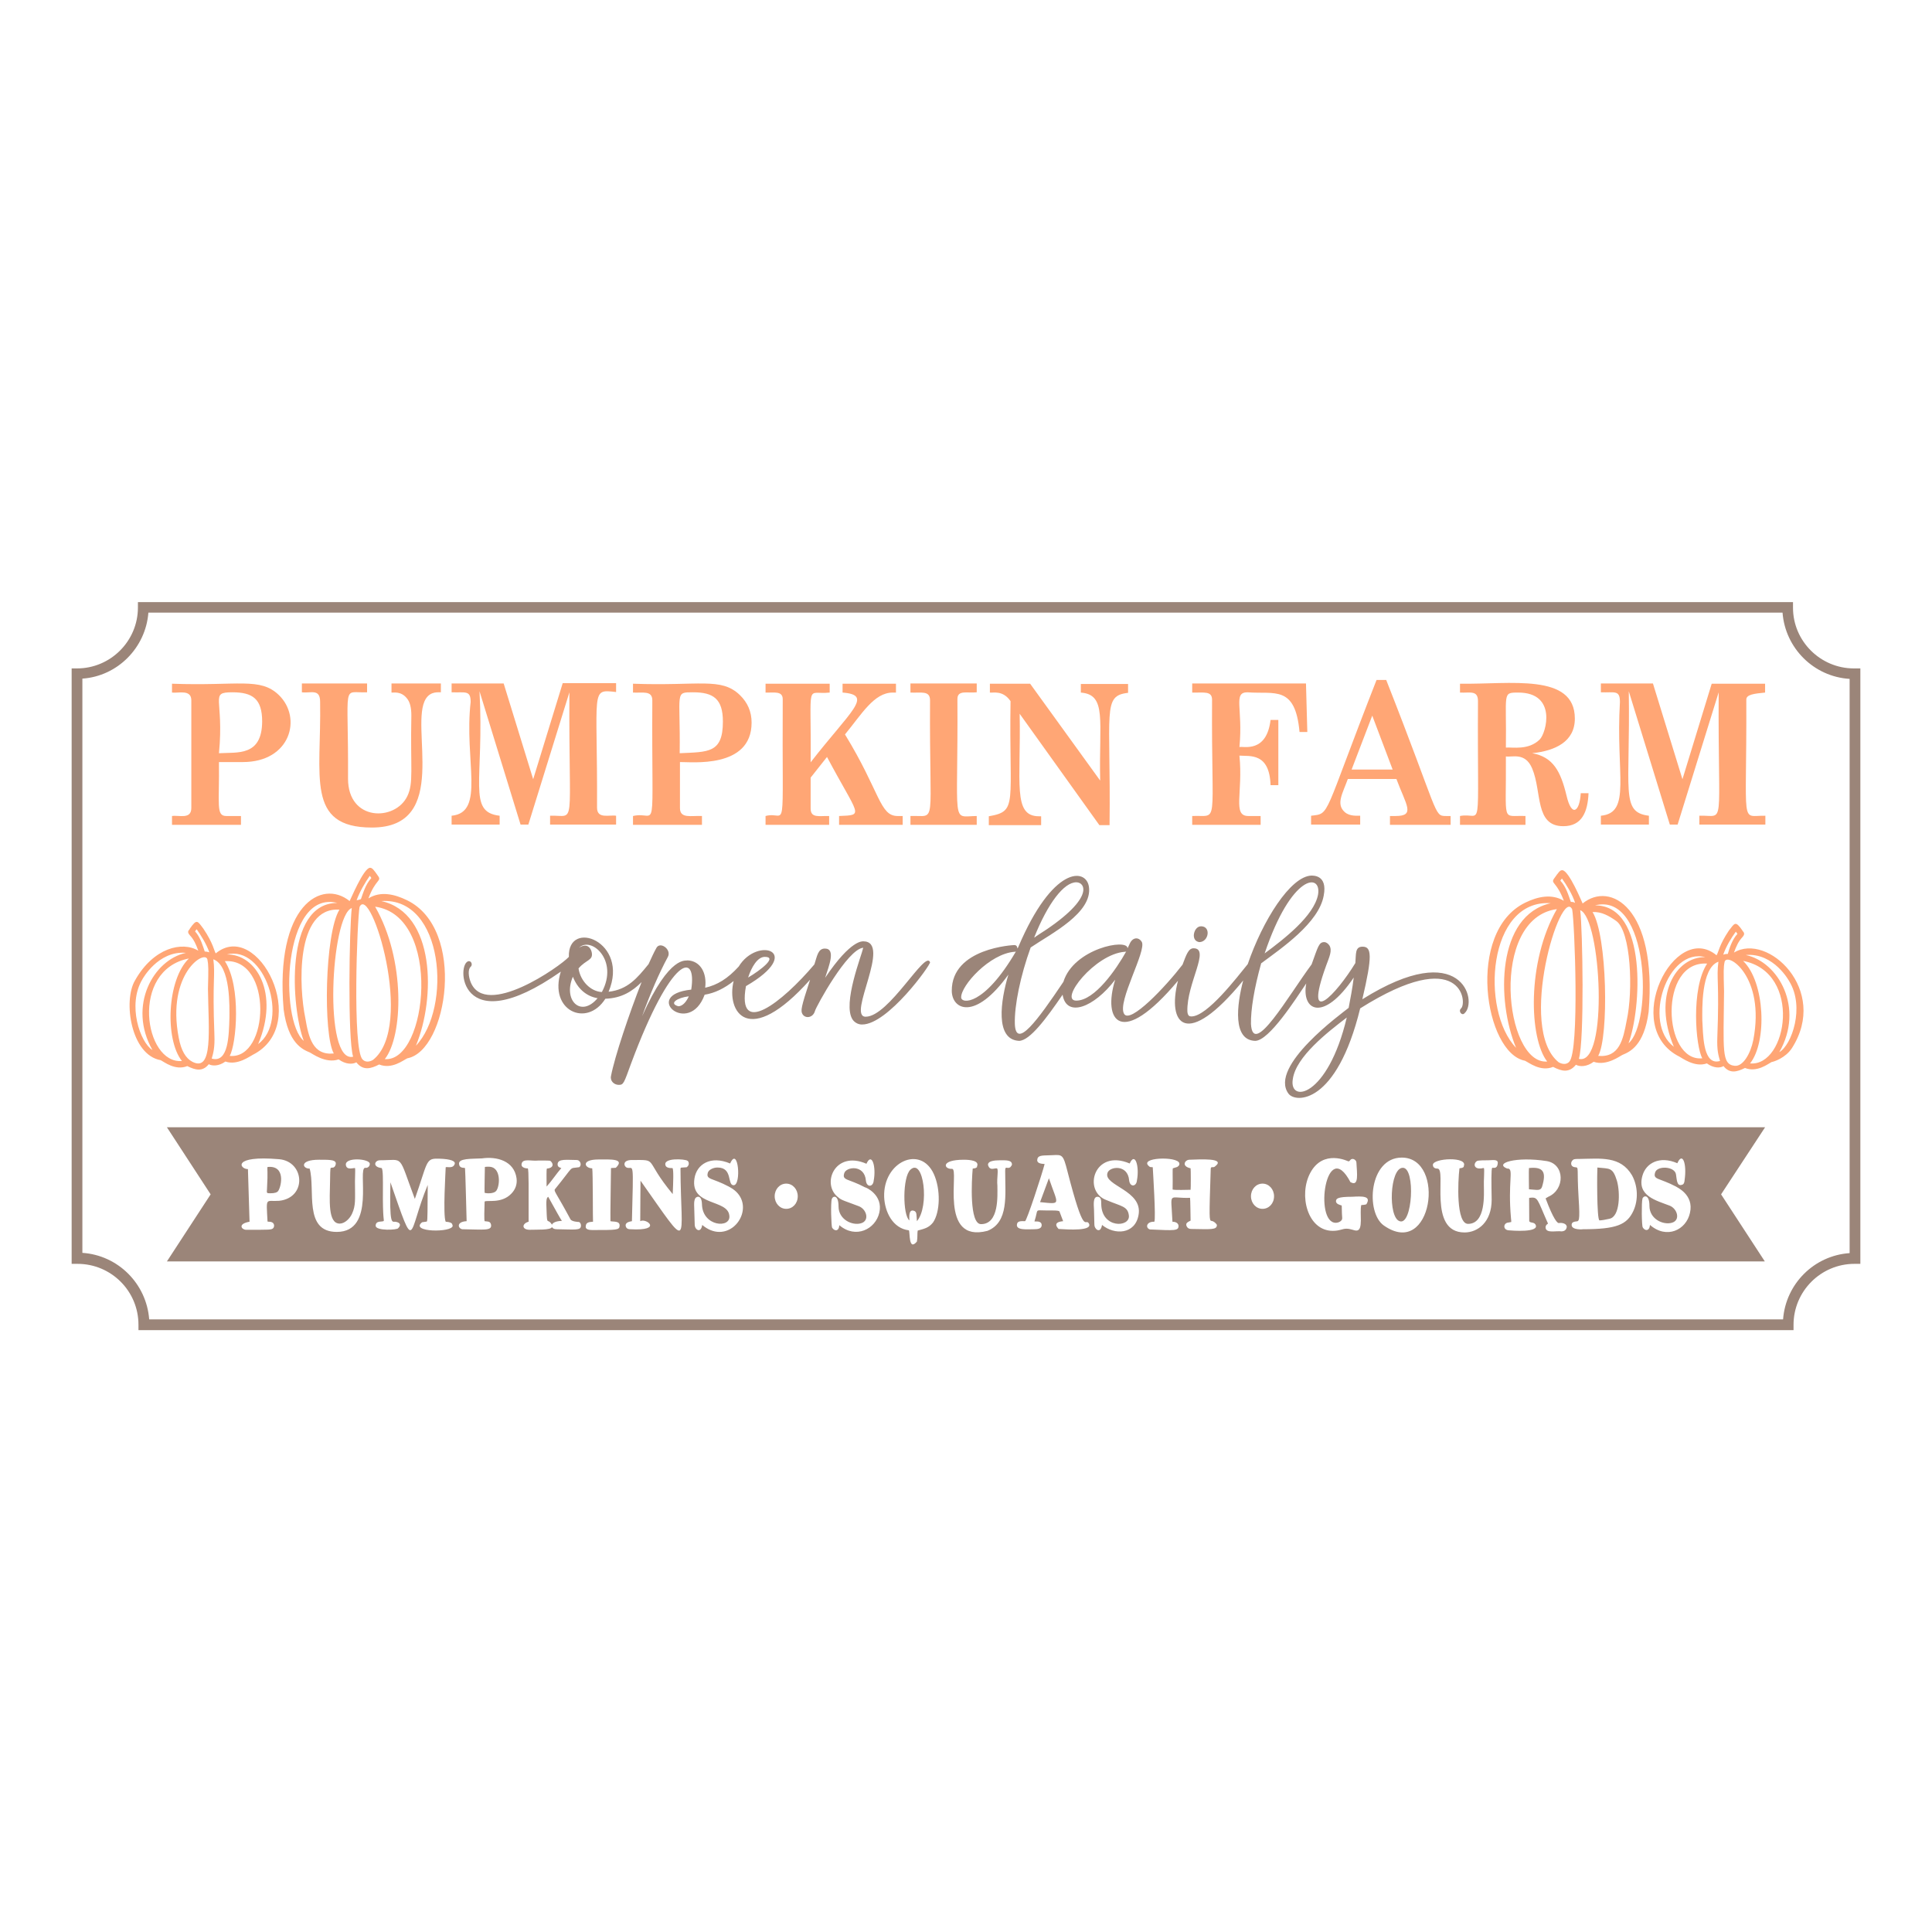 <?xml version="1.0" encoding="utf-8"?>
<!-- Generator: Adobe Illustrator 23.0.3, SVG Export Plug-In . SVG Version: 6.00 Build 0)  -->
<svg version="1.1" id="Layer_1" xmlns="http://www.w3.org/2000/svg" xmlns:xlink="http://www.w3.org/1999/xlink" x="0px" y="0px"
	 viewBox="0 0 720 720" style="enable-background:new 0 0 720 720;" xml:space="preserve">
<style type="text/css">
	.st0{fill:#FFA675;}
	.st1{fill:#9B8579;}
</style>
<g>
	<g>
		<path class="st0" d="M657.8,258.1v-3.3h-19.9L627,290.4l-11-35.7h-19.4v3.3c5.1,0.2,7.1-1,7.1,3.6c-1.6,27,4.4,41.3-7.1,42.4v3.3
			h17.9v-3.3c-10.7-1.3-6.9-9.4-7.5-46.4l15.3,49.7h2.9l15.3-49.3c-0.3,52.3,2.7,45.6-7.2,46v3.3h24.6v-3.3
			c-9.5-0.2-6.9,5.4-7.1-43.2C650.7,258.8,653.8,258.5,657.8,258.1z"/>
		<path class="st0" d="M235.9,254.8v3.3c3.5,0.2,7.2-0.9,7.2,2.9c-0.3,53.7,2.1,40.9-7.2,43.1v3.3h25.7v-3.3c-4.1-0.2-8.2,1.1-8.2-3
			v-17.1c4.1-0.1,26.7,2.6,26.7-14.7c0-4.1-1.5-7.5-4.4-10.3C268.7,252.3,260.6,255.7,235.9,254.8z M253.3,280.7
			c0.3-22.9-2-22.7,5-22.7c7.5,0,11.1,2.4,11.1,10.9C269.4,280.7,264,280.2,253.3,280.7z"/>
		<path class="st0" d="M516.6,253.4H513c-20.3,51.8-17.1,49.7-24.4,50.6v3.3h18.3v-3.3c-0.9-0.1-3.8,0.4-5.8-1.4
			c-3.3-3-0.7-7,1.2-12.3h18.1c3.6,9.7,7.2,13.8-0.3,13.8H518v3.3h22.6v-3.3h-1.8C534.3,304.1,536.3,303.4,516.6,253.4z
			 M503.7,286.8l7.7-20.1l7.6,20.1H503.7z"/>
		<path class="st0" d="M146.2,258.1c0.5,0.1,3.2-0.6,5.4,2.1c1.2,1.4,1.7,3.6,1.7,6.4c-0.4,20.2,0.9,25.1-1.5,30.1
			c-4.5,9.4-22.1,9.5-22.1-6.5c0.2-37-2.5-31.8,7.1-32.2v-3.3h-24.3v3.3c3.4,0.4,6.8-1.5,6.8,3.6c0.5,27.7-5.5,46.8,19.3,46.8
			c29.5,0,13.8-38,20.1-48c1.9-3,5-2.3,5.6-2.4v-3.3h-18.4V258.1z"/>
		<path class="st0" d="M64.1,254.8v3.3c2.4,0.3,7.2-1.3,7.2,2.9v40.1c0,4.4-4.6,2.6-7.2,3v3.3h25.7v-3.3h-5.5
			c-3.9,0-2.5-4.5-2.7-20.1h8.9c17.8,0,22.2-16.5,13.4-25C96.9,252.3,88.8,255.7,64.1,254.8z M81.6,280.7c2-20.5-3.7-22.7,5-22.7
			c7.5,0,11.1,2.4,11.1,10.9C97.6,281.9,88.6,280.3,81.6,280.7z"/>
		<path class="st0" d="M198.7,290.4l-11-35.7h-19.4v3.3c5.1,0.2,7.1-0.9,7.1,3.6c-2.5,21.8,5.6,41.2-7.1,42.4v3.3h17.9v-3.3
			c-12.2-1.4-5.7-13-7.5-46.4l15.3,49.7h2.9l15.3-49.3c-0.3,52.3,2.7,45.6-7.2,46v3.3h24.6v-3.3c-2.6-0.4-7.1,1.3-7.1-3
			c0.2-44.3-2.6-44.2,7.1-43.1v-3.3h-19.9L198.7,290.4z"/>
		<path class="st0" d="M583.8,296.5c-2.2-9.1-5-14.4-12.8-15.8c8.6-0.9,15.9-4.3,15.9-12.9c0-17.1-24.1-12.7-42.8-13v3.3
			c3.7,0.2,6.7-1,6.7,3.2c-0.3,52.2,1.9,41.1-6.7,42.8v3.3h24.4v-3.3c-9.1-0.4-7.1,3.5-7.3-22.2c2.3,0.4,7.2-1.7,9.8,4.5
			c3.7,8.8,0.9,21.5,11.6,21.5c7,0,9.1-5.4,9.4-12.3h-2.9C588.7,302.6,585.7,304.7,583.8,296.5z M561.2,278.6
			c0.3-20.4-1.5-20.5,4.6-20.5c14.5,0,10.5,15,8,17.5C569.6,279.7,563.7,278.4,561.2,278.6z"/>
		<path class="st0" d="M444.3,254.8v3.3c4.4,0.1,7.4-0.7,7.4,2.7c-0.3,48.6,2.8,42.8-7.4,43.3v3.3h25.5v-3.3h-4.6
			c-6,0-1.9-8.6-3.3-22.5c3.9,0.3,11.2-1.2,11.6,11h2.9v-24.3h-2.9c-1.5,12.5-10.2,9.7-11.6,10.1c1.4-14.4-2.5-20.4,3-20.4
			c10.1,0.8,17.8-2.8,19.4,14.8h2.9l-0.5-18.1H444.3z"/>
		<path class="st0" d="M402.7,258.1c9.9,0.7,6.8,10.5,7.3,32.8l-26.1-36.1h-15v3.3c1.2,0.2,4.8-1,7.7,3.2c-0.6,38.5,2.9,41-8.1,42.9
			v3.3H388v-3.3h-0.8c-9.9,0-6.7-12.5-7.2-38.2l29.7,41.5h3.8c0.5-42.7-2.8-48.2,6.9-49.3v-3.3h-17.6V258.1z"/>
		<path class="st0" d="M339.3,258.1c3.9,0.2,7.3-0.9,7.3,2.9c-0.3,48.4,2.8,42.7-7.3,43.1v3.3H364v-3.3c-9.7,0.1-6.9,4.7-7.2-43.6
			c0-3.5,3.8-2.1,7.2-2.5v-3.3h-24.7V258.1z"/>
		<path class="st0" d="M314.9,273.7c6.2-7.5,10.8-15.6,17.8-15.6h1.2v-3.3h-19.9v3.3c11.7,0.9,3,6.8-11.9,26c0.3-31.3-2-25,7.1-26
			v-3.3h-23.9v3.3c3.2,0.1,6.4-0.7,6.4,2.5c-0.3,54,1.7,41.3-6.4,43.5v3.3H309v-3.3c-3.7-0.1-6.9,0.9-6.9-2.8v-11.5l6.1-7.7
			c11.8,22.2,14.1,21.6,4.5,22v3.3h23.7v-3.3h-1.9C327.8,304.1,328,295.1,314.9,273.7z"/>
	</g>
	<g>
		<path class="st1" d="M446.9,351.1c3.6,0,4.5-5.9,0.7-5.9c-1.6,0-2.6,1.7-2.7,3.3C444.9,351,446.8,351,446.9,351.1z"/>
		<path class="st1" d="M507.7,372.4c3.8-16.2,3.5-19.6,0.1-19.6c-2.9,0-2.4,2.7-2.7,6.1c-7,11.5-19.6,25-10.9,1
			c1.2-3.3,2.4-5.7,1.2-7.6c-0.5-0.7-1.2-1.2-1.9-1.2c-2,0-2.3,1.7-4.7,8.3c-8.6,11.6-21.9,35-22.6,22.2c-0.1-5.3,1.2-13.3,3.8-22.6
			c7.7-5.7,21.5-15.1,23.3-25.2c1.6-8.1-4.4-7.4-4.5-7.5c-7.9,0.2-18.3,16.9-23.8,33c-4,4.9-15.1,19.5-21,19.5
			c-0.7,0-1.4-0.2-1.5-1.9c-0.3-10.4,8.7-23.5,2.3-23.5c-1.9,0-2.7,2.4-4.1,6.1c-6.3,8.2-19.6,22.3-21.8,18.3
			c-2.6-4.5,8.5-23.5,6.6-26.8c-1-1.7-3.2-1.9-4.4,0.5c-0.3,0.6-0.5,1.2-0.9,1.9c0-3.8-20.1,0.1-23.9,12.5
			c-9.6,14.3-17.7,25.4-18.1,15.7c-0.2-6.9,2.1-18,5.9-28.5c7.5-5.1,23.2-12.9,21.7-22.7c-1.1-7-13.5-7.7-26.3,22.5
			c-0.1,0.2-0.2,0.4-0.3,0.6c-0.1-0.1,0-1.3-1.2-1.3c-0.1,0-23.4,1-23.3,17.1c0.1,7,8.7,11.2,21.1-6.1c-2.9,9.6-5.1,24.3,4,24.7
			c4-0.1,10.1-8.3,16.2-17.2c1.4,8.7,11.7,4.8,19.6-5.6c-4.8,15.4,2.1,25.8,23.4,0.4c-4.2,16.3,3.1,25.8,24.3-0.1
			c-2.4,9.1-4,22.3,4.5,22.5c5.2-0.1,15-15.5,19-21.4c-1.9,10.1,6.3,14.7,17.7-2.2c-0.5,4-1.2,7.7-1.9,11.3
			c-2.3,1.9-30,21.8-22.4,32c2.6,3.5,17.9,4.1,26.7-31.8c37.8-23.8,40-2.2,37.6,0c-1.2,1.1,0.4,2.9,1.3,1.8
			C550.8,373.2,544.9,349.1,507.7,372.4z M501.9,379.2c-7.1,29.9-21.7,32.1-20.1,22.9C483,393.8,494.7,384.7,501.9,379.2z
			 M471.3,355.3c10-29.7,21.3-30.1,19.9-21.9C489.7,341.3,478.6,349.9,471.3,355.3z M401.1,372.9c-6.6,0,6.9-17.4,18.1-18.2
			c0.2,0,0.3,0,0.5-0.1C416,361.2,408,372.9,401.1,372.9z M385.4,349.4c5.1-12.8,11.1-20.6,15.7-20.6c3.5,0,7.1,6.3-14.8,20
			C386,349.1,385.7,349.3,385.4,349.4z M358.2,371.7c-0.1-4.4,10.6-16.3,19.9-17c0.2,0,0.3,0,0.5-0.1
			C366.6,375.1,358.2,374.1,358.2,371.7z"/>
		<path class="st1" d="M322.6,378.9c-7.1,0,10-28.1-0.9-28.1c-0.1,0.1-4.4-1-14.2,13.6c1.4-4.4,4.1-10.9-0.1-10.9
			c-2.6,0-2.9,2.9-3.9,5.9c-12.1,14.3-29,27.4-25.5,8.1c22.1-12.8,4.3-18.8-2.7-7.3c-4.1,4.5-8,6.9-12.5,7.9
			c0.7-5.4-1.7-10-6.6-10.2c-0.4,0.4-6.5-2.5-16.9,20.8c2.9-8.1,6.3-16,9.6-22.1c1.5-2.8-3.1-6.1-4.4-3.1c-0.8,1.4-1.7,3.4-2.8,5.8
			c-4.3,5.3-7.8,9.5-14.9,10.3c7.9-18.7-15.3-27.4-14.8-13c-3.3,3.6-31.1,23.1-36.6,9.4c-0.8-2-1.1-4.7,0-5.7
			c0.8-0.7,0.3-2.1-0.6-2.1c-4.9,0-4.2,30.8,34.2,3.9c-4.6,14.6,9.7,21,16.6,10.1c6.1-0.2,10.1-2.8,13.5-6.2
			c-4.6,11.7-10,27.7-11.4,35c-0.4,1.9,1.2,3.3,2.9,3.3c1.8,0,1.9-0.6,4.6-8c15.1-40.5,24.6-41.7,22.4-27.5c-18.8,2-0.8,17.8,5,1.9
			c3.8-0.6,7.4-2.4,10.8-5.1c-2.8,11.4,5.4,25.4,28.5-0.5c-3.4,10.4-3.6,11.6-2.8,12.9c1.1,1.7,3.9,1.3,4.6-1.2
			c0.4-1.6,12.1-23.1,18-23.6c-0.5,2.6-7.8,20.8-4,26.7c1.4,2.1,3.7,1.9,3.6,1.9c9.6,0,25.6-22.3,25.3-23.2
			C344.9,353.8,331.3,378.9,322.6,378.9z M278.8,364.3c1.3-4,3.5-7.6,6.1-7.7C290,356.5,283.4,361.6,278.8,364.3z M256.7,371.3
			c-0.8,1.8-2.2,3.7-3.9,3.7C249.1,374,252.4,371.8,256.7,371.3z M213.5,364c1.7,4.4,5,7.3,9.2,8C216.5,379.4,209.7,372.8,213.5,364
			z M215.6,360.9c2.9-3.4,5.6-2.9,4.9-6.1c-0.5-2-2.1-3.3-4.7-1.6c4.4-4.4,14.9,4.6,8.5,16.5C220.1,369.5,216.3,365.6,215.6,360.9z"
			/>
	</g>
	<path class="st1" d="M666.4,495.7H51.6l0-2c0-12.6-10.2-22.7-22.7-22.7l-2.2,0V249.1h2c12.5,0,22.7-10.2,22.7-22.7v-2l2,0h614.8
		l0,2.1c0,12.4,10.2,22.6,22.7,22.6l2.4,0v221.9l-2.2,0c-12.5,0-22.7,10.2-22.7,22.7v2L666.4,495.7z M55.6,491.7h608.9
		c1-13.3,11.6-23.8,24.8-24.7V253c-13.3-0.8-24-11.4-25-24.7H55.3c-1,13.1-11.5,23.7-24.6,24.6v214C44,467.8,54.6,478.4,55.6,491.7z
		"/>
	<g>
		<path class="st1" d="M203.7,451.5c0.2,5.5,0.3,2.2,2,4.9c0.6-1.4,3.5-1.4,3.7-1.4c-0.8-1.2-2.2-3.8-5.1-9
			C203.6,446.5,203.5,447.2,203.7,451.5z"/>
		<path class="st1" d="M339.3,435.9c-3,2.7-2.9,17-0.4,18.9c0-0.9-0.4-4.2,1.6-3.6c1.3,0.3,1,1.7,1.2,3.9
			C346.5,449.6,344.2,431.3,339.3,435.9z"/>
		<path class="st1" d="M522.8,435.2c-4.9,0-5.6,18.5-1.2,19.9C526.4,456.9,527.6,435.2,522.8,435.2z"/>
		<path class="st1" d="M569.8,435.3c-0.1,0.4,0,7.8,0,7.9c0.2,0,0.6,0.1,1,0.1c1.9,0.1,3.4,0.6,3.9-1.1
			C576.3,436.9,575.3,434.7,569.8,435.3z"/>
		<path class="st1" d="M387.6,448c8.2,0.8,6.7,1.2,3.3-8.9C389.8,442.2,388.2,446.3,387.6,448z"/>
		<path class="st1" d="M99.7,434.9c-0.2,0.9,0.2,1.3-0.2,8.3c-0.1,1.4-0.2,1.5,1.2,1.5c1.7,0,2.6-0.3,3-0.9
			C104.9,442,106.5,434.2,99.7,434.9z"/>
		<path class="st1" d="M657.8,420.1H62.2l16.3,25l-16.3,25h595.5l-16.3-25L657.8,420.1z M104.1,447.5c-5.2,0.4-4.9-1.8-4.4,7.7
			c0.1,0.1,0.4,0.1,0.6,0.1c2,0,2.1,1.6,1.6,2.3c-0.6,0.8-1.5,0.7-10.2,0.7l-0.1,0c-1.6-0.1-3.1-2.2,1.4-3c0-0.1-0.6-19.5-0.6-19.6
			c-3.1,0-6.1-5.2,11.6-3.7C113.5,432.8,114.5,446.3,104.1,447.5z M136.1,435.2c-3.1,0.1,4.2,23.9-10.6,23.9
			c-12.5,0-7.9-15.7-10.1-23.6c-2.7,0.1-4-3.3,3.5-3.3c3.7,0,5.9,0,6.2,1.1c0.2,0.7-0.3,1.6-0.7,1.7l-0.1,0.1
			c-0.3,0-1.1,0.1-1.1,0.2c-0.1,0.5-0.2,2.2-0.2,5c-0.1,6.8-0.9,15.7,3.6,15.7c1.9,0,3.8-1.9,4.6-3.7c1.4-3,1.1-5.5,1.1-10.5h0
			c-0.1-1.5,0.2-6.1,0-6.5c-0.6-0.1-3.1,0.9-3.4-1.1c-0.5-3.1,8.9-2.4,8.9-0.5C137.9,434.6,137,435.4,136.1,435.2z M166.1,435
			c0,0.9-1.1,18.1,0,20.3c3,0.2,2.3,1.2,2.6,1.4v0.1c0,2.6-16.2,2.5-11.4-1.3c1.1-0.2,1.7-0.2,1.8-0.3c0.3-0.5,0.2-4.9,0.3-13.6
			c-7.6,18.3-4.3,26.7-13.9-1c-0.4,16.4,0.6,14.6,1.8,14.7c2.1,0.3,2.1,1.4,1.1,2.4c-0.2,0.7-8.4,1.1-8.4-0.9c0-2.1,2.6-1.3,3-1.8
			c0.2-0.3-0.4-0.7-0.3-11.6c0-3.2,0.1-7.7-0.5-8.1c-3.5-0.4-2.6-2.9-0.6-2.9c9.2,0,6.6-2.6,13,14.4c4.6-13,4-15,8.1-15
			c3.7,0,6.9,0.5,6.8,1.8C169,435.7,166.6,434.7,166.1,435z M190.5,444.9c-3.7,3.8-9.2,2.2-9.9,2.9c-0.1,2.8-0.2,6.7,0,7.3
			c1.1,0.2,2.1-0.1,2.4,1.3c0.4,2.4-2.8,1.8-10.7,1.7c-1.6-0.2-2.4-2.8,1.6-3c0-0.1-0.5-19.7-0.6-19.8c-0.1,0-0.4-0.1-0.6-0.1
			c-0.1,0-1.5,0-1.6-1.3c-0.5-2.3,4.6-2,8.5-2.2c5.5-0.8,12,0.9,12.9,7.4C192.8,441.3,192.1,443.3,190.5,444.9z M207.5,458.1
			c-1,0-1.5-0.3-1.8-0.8c-0.5,1.2-5.7,0.9-8.3,1c-3,0-3-2.3-0.4-3c0-11.9,0.1-19.2-0.3-19.9c0,0.1-2.7,0-2.3-1.7
			c0.4-2.1,3.7-0.9,6.2-1.2c4.7,0,4.3,0,4.7,0.3c1.1,1.1,0.9,2.5-1.5,2.7c-0.2,0.6-0.1,3.3-0.1,6.7c2-2.2,3.5-4.6,5.5-6.9
			c-0.8-0.2-1.4-0.5-1.4-1.4c0-2.2,3.6-1.6,7.1-1.6c1.5,0,2,2.1,0.9,2.7l-0.1,0c-3.9,0.6-1.4-1-8.9,8.2c-0.5,0.7,0.6,1.5,5.8,11.2
			c0.5,0.9,3,1,3.2,1c0.5,0.2,0.8,1,0.7,1.5C216.4,458.6,214.3,458.2,207.5,458.1z M230.9,456.9c-0.1,1.5-1.1,1.5-10.2,1.5
			c-1.1,0-2.7-0.2-2.4-1.5c0.1-1.4,1.3-1.5,2.7-1.6c-0.1,0,0-18.6-0.3-19.9c-2.8,0-4.4-3.3,2.4-3.3c4.3,0,10-0.4,6.4,3.1
			c-0.4,0-1.6,0.1-1.8,0.1c0,0.1-0.3,19.3-0.2,19.8C228.6,455.4,231.1,454.9,230.9,456.9z M255.9,435c-1,0.1-2.2,0.1-2.2,0.2
			c0,0,0,0.1-0.1,0.3c0.1,28.1,4.3,31.7-14.9,4.5c0,2.7-0.1,7.9-0.1,15.1c0,0,0,0,0,0c0,0,0,0,0,0c2.2-1.3,8.7,3.7-3.7,3
			c-0.1,0-1.4,0.1-1.7-1.1c-0.4-1.7,2.1-1.8,2.3-1.9c0.6-23.2,0.6-19.4-1.7-19.9c-1.3-0.3-2.1-2.9,1.7-2.9c10.2,0,4.1-0.7,15.2,12.7
			c0.2-4.3,0.4-9.3-0.1-9.7c0.1,0-2,0.2-2.5-0.8c-1.5-3.2,7.4-2.6,8.1-1.9C256.6,432.7,257.2,434.1,255.9,435z M268.1,459.1
			c-2.2,0-4.4-0.9-6.4-2.6c-0.5,3.3-2.8,1.8-2.8-0.1c-0.2-8.1-0.4-8.2,0.1-9.6c0.2-0.8,2.5-2,2.6,2c0.2,8.4,10.9,9.1,10.2,4.2
			c-0.6-6.2-14.6-3.4-13-13.8c0.8-5.3,6-8.7,13.3-5.6c3-6.8,4.3,8.1,1.3,8.1c-2.5,0-0.2-6.6-6-6.6c-1.7,0-3.3,0.9-3.6,1.9
			c-0.8,2.7,1.6,1.9,7.8,5.2l0.7,0.4C281,447.6,276,459.1,268.1,459.1z M293,450.5c-2.4,0-4.3-2.1-4.3-4.7c0-2.6,1.9-4.7,4.3-4.7
			c2.4,0,4.3,2.1,4.3,4.7C297.3,448.5,295.4,450.5,293,450.5z M327.7,451.9c-1.4,6.2-8.8,9.9-14.9,4.7c-0.2,2.5-1.9,2.2-2.7,0.9
			c-0.3-0.5-0.6-9.3-0.1-10.7l0,0c0.3-1.1,2.5-1.8,2.5,2.8c0,4.9,5.1,7.2,8.3,6.3c3.4-0.9,2.2-5.3-0.8-6.4c-5-1.9-6.4-2.2-7.5-3.2
			c-6.6-4.8-1.5-17.8,10.4-12.6c2-4.5,3.7,1.1,2.7,6.3c-0.2,2.4-2.6,2.6-2.9,0c-0.5-6.2-7.5-5.2-8.1-2.7c-0.8,2.7,1.6,1.9,7.8,5.2
			C322.6,442.4,329.2,445.3,327.7,451.9z M347.7,455.6c-1.6,2-3.2,2.3-5.7,3c-0.2,0.9,0,2.7-0.3,4.1c-3.2,3.8-2.5-3.7-3-4.2
			c-6-0.7-9-6.9-9.2-12.5c-0.4-13,13.5-19.4,18.5-8.5C350.6,443.2,350.4,451.7,347.7,455.6z M376.5,435c-1.2,0.8-1.9-0.8-1.9,1.4
			c0,9,1.4,19.1-6.6,22.3c-18.4,4.8-10.3-23.3-13.2-23.1c-3,0.2-4.5-3.4,4.4-3.4c2.2,0,5.9,0.3,4.9,2.5v0.3l-0.4,0.2l-0.1,0.1
			c0.1,0-1,0.2-1.1,0.2c-0.4,4.5-1.3,20.7,3.1,20.7c6.8,0,6.1-10.6,6.1-14.3h0c-0.3-3,0.6-6.5-0.3-6.5c-1.2,0-2.5,0.9-3.2-1.2
			c0.1-0.1-0.7-1.8,4.5-1.8c2.1,0,4.2-0.1,4.4,1.3C377.3,434.3,376.5,434.9,376.5,435z M394.5,458c0-0.1-2.8-2.5,1.7-2.9
			c-0.2-0.6-0.9-2.3-1.4-3.7c-0.6-0.3-1.4-0.3-5-0.3c-4.4,0-2.7-0.8-4.3,4.1c0.4,0.1,2.7-0.4,2.7,1.4c0,1.3-1.5,1.5-2.7,1.5
			c-2.8,0-7,0.5-6.5-1.9c0.2-1.3,1.8-1.1,3-1.1c0.6,0,6.3-17.4,7.3-21.3c-1.5-0.1-3.1-0.3-2.7-1.9c0.4-1.6,2.5-1.2,5.6-1.4
			c3.7-0.2,4-0.3,5.6,6c6.3,24.5,6.5,17.5,7.9,19.3C407.7,458.9,397.9,458.2,394.5,458z M424.3,452.8c-1.3,7.3-9,7.5-13.6,3.7
			c-0.4,2.5-1.8,2.3-2.5,1.1c-0.5-0.9-0.3-0.6-0.5-6.9c-0.1-1.8-0.4-4.7,1.3-4.7c1.4,0,1.4,1.5,1.4,2.7c0.1,9.2,10.8,8.8,10.3,4.3
			c-0.4-3.5-2.8-3.4-8.2-5.7c-9.2-3.2-4.9-19.4,8.5-13.7c2-4.5,3.7,1.1,2.7,6.3c-0.2,2.4-2.6,2.6-2.9,0c-0.5-6.2-7.5-5.2-8.1-2.7
			C411.3,441.9,426,443.6,424.3,452.8z M451.5,455c1,0.1,2,1.3,2,1.5c0,1.9-2.1,1.6-9.6,1.5c-1.5,0-1.7-1.2-1.8-1.3
			c0.2-0.2-0.7-0.8,1.6-1.8c0-0.1-0.1-8.4-0.2-8.5c-8.3,0.3-7.1-2.7-6.6,8.3c0,0.5,0.1,0.7,0.1,0.7c0.1-0.2,2.2,0,2.2,1.5
			c0,1.8-1.5,1.7-10.2,1.3c0.1,0-0.3,0-0.4,0c-1.8-0.5-1.5-3,1.6-2.9c0.6-1.5-0.5-18.3-0.6-20.3c-0.3-0.1-0.9,0.1-1.3-0.3
			c-4.3-3.4,10.5-3.9,11.2-1.2c0.2,0.9-0.7,1.3-0.8,1.4c0,0-1.6,0.5-1.6,0.5c-0.2,0.3,0,3.6-0.1,7.9c0.8,0.3,5.7,0.1,6.7,0.1
			c0.1-0.3,0.1-7.7,0-8c-3.6-0.8-2.1-3.2-0.4-3.2c3.6-0.1,13.8-0.8,9.5,2.5c-0.7,0.7-1.6-0.3-1.6,1
			C450.6,454.1,450.6,454.9,451.5,455z M470.5,450.5c-2.4,0-4.3-2.1-4.3-4.7c0-2.6,1.9-4.7,4.3-4.7c2.4,0,4.3,2.1,4.3,4.7
			C474.8,448.5,472.9,450.5,470.5,450.5z M509.2,448.8c-0.2,0-0.2,0.2-1.9,0.3c-0.7,2.9,0.9,9.5-1.8,9.5c-0.9,0-2.2-0.7-3.7-0.7
			c-1.6,0-2.5,0.8-5.1,0.8c-9.5,0-12.8-13.4-8.4-21.6c4.8-9,14.1-4.3,14.2-4.3c0.7,0,0.6-0.9,1.6-0.9c0.6,0,1.4,0.6,1.4,1.4
			c0.2,3.9,1,9-2.1,7.3l-0.1,0c-9.1-17.4-13.7,15.1-5.5,15.1c1.1,0,2.5-0.7,2.4-1.8c-0.2-2.5-0.1-4.3-0.2-4.7c0,0-0.2,0-0.2,0
			c-0.1-0.1-2.1-0.4-1.9-1.7c0.1-0.8,0.6-1.5,6-1.5C507.5,445.8,511.2,445.6,509.2,448.8z M515.7,456.7c-6.9-4.9-5.5-25.3,6.7-25.3
			C539,431.4,533.8,469.4,515.7,456.7z M558.1,434c-0.3,1.5-1.3,1.2-2,1.2c-0.4,0.5-0.3,5.5-0.2,11.9c0,8.4-5.2,12.2-10.1,12.2
			c-13.9,0-6.5-23.8-10.1-23.8c-1.2,0-1.7-0.6-1.7-1.4c0-2.5,13.2-3.2,11.5,0.5v0.3l-0.4,0.2l-0.1,0.1c0,0,0.1,0-1.1,0.2
			c-0.6,4.9-1.3,20.7,3.2,20.7c6.7,0,5.9-11.2,5.9-14.3h0c-0.1-1.5,0.3-6.1,0-6.5c-0.1,0-0.6,0-0.7,0.1c-3.1,0.5-3.3-1.8-1.9-2.7
			c0.1-0.1,0.4-0.3,4.3-0.3C556.9,432.3,558.6,432,558.1,434z M582,458.9l0-0.7L582,458.9c-2.1-0.3-5.7,0.8-6-1.3
			c-0.1-0.6,0.2-1.2,0.9-1.6c-4.2-9.4-3.6-10-7-9.6c-0.1,0.3,0,0.2,0,8.5c0,1,1.7,0.4,2.3,1.4c1.9,3.2-9,2.3-10,2.2l0,0
			c-2.2-0.2-2-2.8,0-2.9c0.4-0.1,0.9-0.2,1-0.2c0-0.2,0-0.8-0.1-1.4c-1.2-13.4,1-18.1-1-18.5l-0.1,0l-0.1,0c0,0-0.1,0-0.1,0h-0.1
			c-5.1-2,3.3-4.6,14.7-2.8c6.8,1.1,6.9,10.6,0.6,13.3c-0.2,0.1-0.7,0.4-1,0.6c3,8,4.4,9.2,4.9,9.2c1.1-0.2,2.9,0.1,3,1.4
			C583.8,457.6,583.7,458.8,582,458.9z M608.7,451.3c-2.4,5.1-6.2,6.8-18.9,6.8c0.6,0-4.1,0.5-4.1-1.6c0-1.1,1-1.2,1.6-1.3
			c1.1-0.1,1.6,0.3,1-8.8c-0.7-11.2,0.2-11.3-1.2-11.4c-2-0.1-1.9-2.1-0.8-2.8l0.1-0.1c0.5-0.1,0.2-0.2,2.3-0.2
			c7.8-0.1,15.2-1.2,19.5,6.1C610.4,442,610.6,447.2,608.7,451.3z M629.8,452c-1.4,6.4-8.7,9.9-14.9,4.5c-0.2,2.4-1.9,2.3-2.7,0.9
			c-0.4-0.6-0.5-9.3-0.1-10.7c0.3-1.1,2.6-1.9,2.6,2.7c0,4.9,5.1,7.2,8.3,6.3c3.4-0.9,2.1-5.3-0.8-6.4c-4.9-1.9-12.3-3.6-10.1-11.2
			c1.3-4.6,6.3-7.5,13-4.6c1.9-4.4,3.6,0.1,2.7,6.3l0,0c-0.1,1.4-0.6,1.7-1.2,1.8c-1.7,0.4-1.7-2-2-3.9c-0.4-3.1-7.1-3.4-7.8-0.7
			c-0.8,2.7,1.5,1.9,7.8,5.2C624.7,442.4,631.4,445.1,629.8,452z"/>
		<path class="st1" d="M182.3,434.8c-0.4,0-1.4,0-1.6,0.1c0,0.1-0.2,9.5-0.1,9.6c0.2,0.2,3.4,0.6,4.4-0.8
			C186.4,441.7,186.7,434.9,182.3,434.8z"/>
		<path class="st1" d="M595.3,435.1c-0.1,0.5-0.3,19.7,0.8,19.7c0.7,0,2-0.2,3.7-0.6c4-0.8,4-9.9,2.8-14.1
			C601,434.9,599.9,435.6,595.3,435.1z"/>
	</g>
	<g>
		<path class="st0" d="M646.2,355c0.9-2.5,1.7-4.2,3.1-5.7c1.5-1.6,0.1-2.1,0-2.6c-2.6-3.7-2.8-2.7-5,0.1c-3.7,5.5-3.9,8.3-4.6,9.2
			c-15.7-13-35.8,26.8-13.8,37.8c1,0.5,5.7,4.1,10.2,2.5c2.5,1.8,4.9,1.8,6.2,1c2.3,2.9,5,2.2,8,0.7c4.5,1.8,8.7-1.6,9.9-2.2
			c0.8-0.1,5.2-1.5,7.6-5.2C681.7,368.9,658.7,347.4,646.2,355z M642.5,369.4c-0.2-7.4-0.2-9,0.2-10.9c0.8-3.9,15.3,5.2,10.7,29.1
			c-1,5-3.8,9.9-6.9,9.6C641.5,396.7,642.3,391.5,642.5,369.4z M634.4,380.2c0-3.5-0.6-19.4,6-21.8c-0.8,6.2,0.4,7.4-0.4,28.1
			c-0.2,4.8,0.4,6.8,1,8.9c-0.4,0.1-0.9,0.2-1.3,0.2C634.6,395.6,634.7,385.3,634.4,380.2z M635.5,356.7
			c-11.1-0.2-19.7,14.5-11.7,33.4C612,381.2,621.4,353,635.5,356.7z M636.2,359.1c-6.1,9.3-4.3,30.9-1.8,35.3
			C619.7,395.9,618,357.9,636.2,359.1z M642.2,355.8c1-3,3-6.3,4.7-8.6c0.2,0.3,0.4,0.6,0.6,0.8c-2.1,2.3-3.1,5.8-3.6,7.5
			C643.1,355.5,642.6,355.6,642.2,355.8z M652.2,396.3c6.4-8,5.6-30.3-2.6-38.2C671.8,362.4,666.1,397.6,652.2,396.3z M663.1,392.1
			c9.4-16.5-0.3-33.6-12.5-36.2c10.5-0.9,16.2,9.8,16.2,9.8C672.7,375.3,667.7,389.5,663.1,392.1z"/>
		<path class="st0" d="M589.8,336.7c-0.1-0.1-5.1-12.4-7.6-12.4c-0.8,0-1.2,0.5-3.1,3.2c-1.2,1.8,1.1,1.2,3.7,8.2
			c-4.5-2.7-9.7-1.6-14.4,0.7c-22.2,10.8-15.1,56.1-0.1,58.9c1.5,0.7,5.8,4.2,10.5,2.3c3.1,1.6,5.9,2.4,8.5-0.8
			c1.4,0.8,4.1,0.8,6.6-1.1c4.9,1.7,10-2.3,10.8-2.6c2.6-1.1,8-3.3,9.7-16C617.6,338.2,600.1,328.3,589.8,336.7z M606.9,388.8
			c4.7-12.5,7.3-51.4-12.5-51.4C614.7,332.3,615.9,381.2,606.9,388.8z M588.4,394.6c2.1-6.8,1.4-48.3,0.5-55.4
			C596.7,342.1,599.6,397.4,588.4,394.6z M580.9,395.9c-15.7-12.5,0.9-65.9,5-57c0.9,4.6,2.8,52.9-1.1,56.8
			C584.1,396.5,582.7,396.9,580.9,395.9z M585.4,336.1c-0.8-2.2-1.7-5.6-3.9-7.9c0.1-0.2,0.3-0.5,0.6-0.8c1.7,2.4,3.9,5.9,4.9,9.1
			C586.6,336.2,586,336.1,585.4,336.1z M565,390.5c-13.4-14-10.5-55.5,12.9-53.9C557.8,341.1,557.6,372.8,565,390.5z M580.2,338.8
			c-11.3,19.8-10.3,48.3-3.6,56.8C560.7,396.9,554.9,342.2,580.2,338.8z M593.5,339.9c3.3-0.2,6.1,1.4,8.8,3.3
			c5.5,3.9,6.4,26,3.9,37.2c-1.3,7-2.7,13.8-10.6,13.1C599.6,386.5,599,348.7,593.5,339.9z"/>
	</g>
	<g>
		<path class="st0" d="M59.9,395.1c1.2,0.6,5.4,4,9.9,2.2c3,1.5,5.7,2.2,8-0.7c1.3,0.7,3.7,0.8,6.2-1c4.5,1.6,9.3-2.1,10.2-2.5
			c22-11.1,1.9-50.8-13.8-37.8c-0.6-0.9-0.9-3.7-4.6-9.2c-2.2-2.9-2.4-3.8-5-0.1c-0.1,0.6-1.5,1,0,2.6c1.4,1.5,2.2,3.2,3.1,5.7
			c-5.9-3.6-16.7-1.2-23.6,11.1C45.8,373,48.8,393.2,59.9,395.1z M71.7,395.7c-2.5-1.3-4.2-4.2-5.1-9c-4.6-23.9,9.9-33,10.7-29.1
			c0.4,2,0.4,3.5,0.2,10.9C77.7,383.8,79.5,399.7,71.7,395.7z M78.9,394.5c0.6-2.1,1.2-4.1,1-8.9c-0.8-20.7,0.4-21.9-0.4-28.1
			c6.6,2.4,6,18.3,6,21.8C85.3,385.7,85.2,396.3,78.9,394.5z M96.2,389.1c8-18.8-0.6-33.6-11.7-33.4
			C98.6,352.1,108,380.3,96.2,389.1z M85.6,393.5c2.5-4.3,4.4-25.8-1.8-35.3C101.8,357,100.4,395,85.6,393.5z M76.3,354.6
			c-0.6-1.7-1.5-5.2-3.6-7.5c0.1-0.2,0.3-0.5,0.6-0.8c1.6,2.3,3.7,5.6,4.7,8.6C77.4,354.7,76.9,354.6,76.3,354.6z M70.4,357.2
			c-8.2,7.9-9,30.2-2.6,38.2C53.8,396.7,48.3,361.5,70.4,357.2z M53.1,364.9c0,0,5.8-10.7,16.2-9.8c-12.1,2.6-21.8,19.7-12.5,36.2
			C52.3,388.6,47.3,374.5,53.1,364.9z"/>
		<path class="st0" d="M105.7,376.2c1.7,12.7,7.1,14.9,9.7,16c0.8,0.3,5.9,4.3,10.8,2.6c2.6,1.9,5.2,1.9,6.6,1.1
			c2.5,3.2,5.4,2.4,8.5,0.8c4.7,1.9,9-1.6,10.5-2.3c15-2.8,22.1-48.1-0.1-58.9c-4.7-2.3-9.9-3.5-14.4-0.7c2.6-7,4.9-6.4,3.7-8.2
			c-1.8-2.6-2.3-3.2-3.1-3.2c-2.4,0-7.5,12.4-7.6,12.4C119.9,327.4,102.4,337.3,105.7,376.2z M125.7,336.5
			c-19.8,0-17.2,38.9-12.5,51.4C104.1,380.3,105.3,331.4,125.7,336.5z M131.1,338.4c-0.9,7.1-1.6,48.6,0.5,55.4
			C120.4,396.5,123.3,341.2,131.1,338.4z M135.1,394.8c-3.8-3.8-2-52.2-1.1-56.8c4.1-8.9,20.8,44.5,5,57
			C137.3,396,135.9,395.7,135.1,394.8z M132.9,335.5c1.1-3.1,3.2-6.7,4.9-9.1c0.2,0.3,0.5,0.6,0.6,0.8c-2.2,2.4-3.1,5.7-3.9,7.9
			C134,335.3,133.4,335.4,132.9,335.5z M142.1,335.8c23.4-1.6,26.3,39.9,12.9,53.9C162.4,371.9,162.2,340.2,142.1,335.8z
			 M143.4,394.7c6.8-8.5,7.8-37-3.6-56.8C164.9,341.3,159.4,396,143.4,394.7z M124.4,392.6c-7.9,0.8-9.4-6.1-10.6-13.1
			c-2.4-11.4-3.8-41.6,12.7-40.5C121,347.9,120.4,385.6,124.4,392.6z"/>
	</g>
</g>
</svg>

